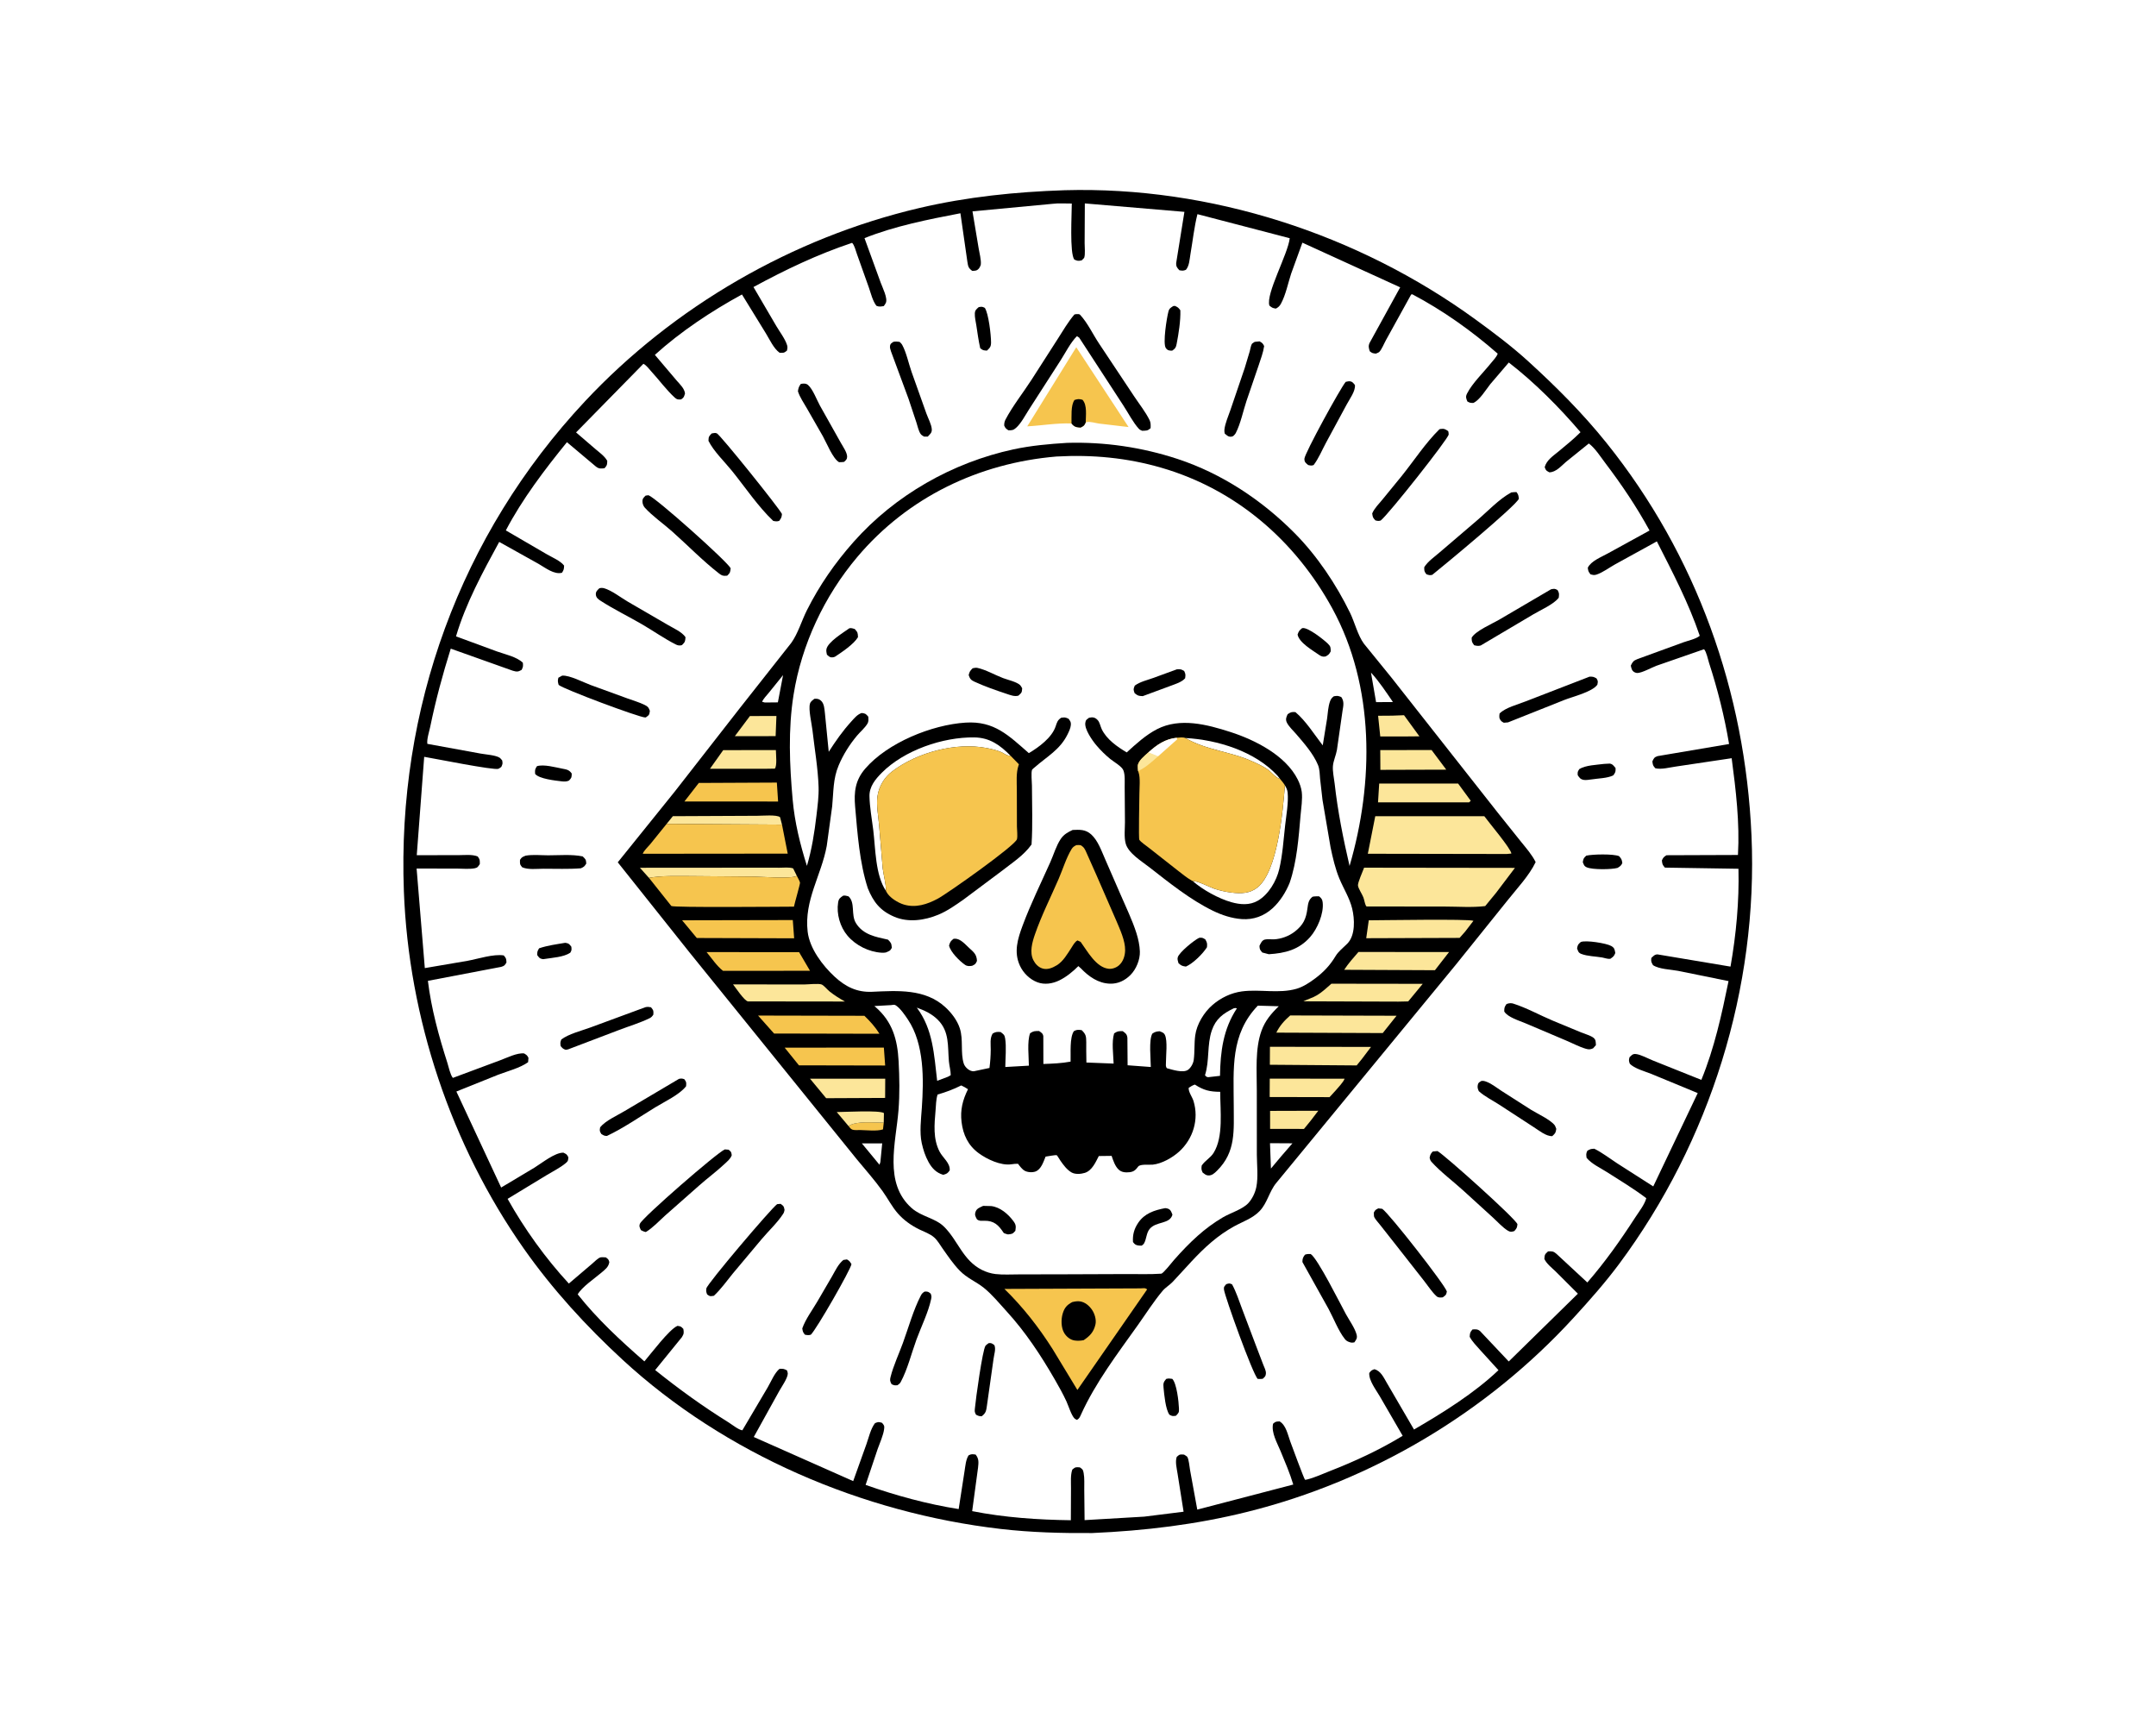 <svg version="1.1" xmlns="http://www.w3.org/2000/svg" style="display: block;" viewBox="0 0 2048 1638" width="1280" height="1024">
<path transform="translate(0,0)" fill="rgb(255,255,255)" d="M -0 -0 L 2048 0 L 2048 1638 L -0 1638 L -0 -0 z"/>
<path transform="translate(0,0)" fill="rgb(0,0,0)" d="M 1011.45 180.467 C 1149.71 176.605 1290.04 222.1 1401.59 303.24 C 1418.95 315.866 1436.06 328.732 1451.94 343.202 C 1478.44 367.349 1503.46 392.39 1525.95 420.393 C 1611.75 527.235 1657.74 656.991 1663.75 793.241 C 1670.15 938.079 1624.44 1084.02 1538.01 1200.31 C 1524.81 1218.06 1509.89 1234.91 1494.95 1251.22 C 1412.46 1341.36 1303.35 1406.27 1184.8 1435.76 C 1136.12 1447.87 1087.48 1453.7 1037.46 1455.88 C 1008.37 1456.1 979.296 1455.33 950.375 1451.97 C 819.403 1436.73 688.883 1381.06 591.589 1291.47 C 556.942 1259.56 524.72 1224.35 497.604 1185.77 C 428.349 1087.23 388.172 966.62 383.641 846.293 C 377.127 673.341 437.092 507.756 555.592 381.063 C 639.928 290.896 752.941 225.586 873.205 197.393 C 918.735 186.719 964.794 182.018 1011.45 180.467 z"/>
<path transform="translate(0,0)" fill="rgb(255,255,255)" d="M 999.515 193.414 C 1005.47 192.647 1012.08 193.167 1018.11 193.125 C 1018.13 202.677 1015.89 240.133 1020.5 246.352 C 1023.72 247.708 1024.09 247.806 1027.5 247.085 C 1028 246.549 1029.73 245.081 1029.92 244.5 C 1031.03 241.265 1030.28 234.244 1030.3 230.686 L 1030.49 193.003 L 1125.08 201.024 L 1117.28 249.5 C 1117.05 252.906 1118.16 254.195 1120.32 256.5 C 1123.1 256.925 1123.79 257.143 1126.5 256.083 C 1129.8 252.282 1129.96 246.077 1130.8 241.257 C 1133 228.562 1134.32 215.718 1137.45 203.204 L 1225.12 226.062 C 1223.58 240.874 1202.16 278.991 1205.82 290.056 C 1208.31 292.097 1208.83 292.419 1212 292.903 C 1214.32 291.627 1215.52 290.556 1216.8 288.215 C 1221.31 279.961 1223.51 268.742 1226.47 259.717 L 1237.15 230.285 L 1330.04 272.709 L 1300.99 325.5 C 1299.63 328.392 1300.17 330.603 1301.2 333.5 C 1303.6 335.366 1304.1 335.352 1307 335.661 C 1307.79 335.269 1309.56 334.675 1310.14 334.106 C 1312.47 331.816 1314.82 325.864 1316.57 322.775 L 1340.45 279.545 L 1341.55 279.303 C 1370.33 294.452 1398.25 314.247 1422.68 335.713 C 1421.6 338.904 1418.47 341.963 1416.36 344.6 C 1409.35 353.374 1398.61 363.658 1393.61 373.5 C 1391.97 376.741 1392.66 378.029 1393.86 381.105 C 1396.22 382.462 1396.76 382.503 1399.5 382.523 C 1405.53 379.903 1411.43 369.981 1415.6 364.711 L 1433.22 344.106 C 1457.69 363.029 1481.28 386.745 1501.34 410.301 C 1494.87 416.827 1487.75 422.526 1480.7 428.403 C 1475.34 432.867 1469.18 436.669 1467.31 443.5 C 1468.51 446.873 1468.76 446.722 1471.7 448.418 C 1478.07 448.317 1482.93 442.469 1487.53 438.528 L 1509.23 421.018 C 1515.18 425.403 1520.35 433.598 1524.81 439.496 C 1540.54 460.275 1554.41 480.796 1566.92 503.679 L 1527.32 525.427 C 1521.04 528.934 1511.5 532.526 1508.25 539 C 1508.62 542.209 1508.84 542.738 1510.82 545.294 C 1513.13 545.881 1514.2 546.318 1516.63 545.515 C 1522.34 543.63 1528.65 538.93 1533.97 535.951 L 1573.86 513.994 C 1588.81 543.442 1603.96 572.248 1614.61 603.663 C 1611.31 606.624 1603.31 608.341 1599 609.903 L 1555.28 625.862 C 1551.6 627.235 1550.68 628.669 1549.12 632 C 1549.66 634.503 1550 636.8 1552.5 638.219 C 1552.96 638.481 1554.36 639.01 1555 639.021 C 1559.6 639.102 1568.9 633.802 1573.61 632.085 L 1618.7 616.42 C 1621.04 619.027 1622.33 625.991 1623.45 629.443 C 1631.62 654.607 1638.09 680.361 1642.46 706.457 L 1574.5 717.97 C 1571.37 718.961 1570.82 720.284 1569.6 723 C 1570.07 726.47 1570.09 726.938 1572.42 729.5 C 1578.4 730.86 1585.75 728.702 1591.85 727.871 L 1644.92 719.948 C 1648.93 750.075 1652.66 781.45 1650.9 811.852 L 1583 812.099 C 1580.35 813.81 1579.99 814.153 1578.65 817 C 1579.03 820.656 1579.13 821.071 1581.5 823.861 L 1651.38 824.948 C 1652.14 855.88 1649.19 887.398 1643.82 917.882 L 1574.5 906.276 C 1571.75 906.278 1570.47 907.965 1568.61 909.684 C 1568.24 913.107 1568.51 913.457 1570.19 916.5 C 1576.13 920.402 1586.82 920.559 1593.85 921.887 L 1641.96 931.651 C 1635.48 963.339 1628.46 995.48 1616.12 1025.47 L 1570.16 1007.08 C 1565.58 1005.26 1558.71 1001.46 1554 1000.92 C 1550.93 1000.56 1549.83 1002.08 1547.88 1004 C 1547.15 1006.86 1547.18 1007.2 1548.11 1010 C 1552.18 1014.62 1562.78 1017.45 1568.56 1019.78 L 1612.68 1038.01 L 1570.44 1126.65 L 1536.08 1104.67 C 1529.01 1100.03 1522.06 1094.67 1514.5 1090.87 C 1511.28 1090.94 1510.59 1091.18 1507.8 1092.8 C 1506.49 1095.74 1506.71 1096.42 1507.11 1099.5 C 1511.91 1105.3 1519.85 1108.87 1526.17 1112.89 C 1538.83 1120.94 1551.85 1128.8 1563.82 1137.83 C 1562.3 1143.84 1556.67 1150.95 1553.28 1156.19 C 1539.33 1177.77 1524.68 1198.47 1507.82 1217.89 L 1478.5 1190.7 C 1475.53 1188.15 1474.22 1188.17 1470.5 1188.36 C 1467.37 1191.27 1467.36 1191.25 1466.99 1195.5 C 1469.01 1200.11 1474.41 1204.19 1477.98 1207.7 L 1498.84 1228.55 L 1433.17 1292.92 L 1405.97 1264.09 C 1403.51 1262.04 1401.67 1262.34 1398.74 1262.5 C 1396.34 1265.35 1396.35 1265.75 1396.07 1269.5 C 1398.57 1274.21 1402.6 1278.15 1406.1 1282.14 L 1423.41 1301.19 C 1400.44 1323.08 1370.55 1341.65 1343.18 1357.57 L 1317.3 1313.16 C 1314.3 1308.09 1311.66 1301.85 1305.5 1300.27 C 1302.74 1301.33 1302.43 1301.52 1300.66 1303.89 C 1300.18 1311 1307.04 1319.77 1310.58 1325.85 L 1332.42 1363.53 C 1310.72 1376.77 1286.85 1387.83 1263.18 1397.04 C 1256.3 1399.72 1248.63 1403.33 1241.49 1405.03 C 1241.28 1405.08 1239.78 1405.37 1239.66 1405.29 C 1238.76 1404.6 1226.85 1372.21 1225.66 1368.99 C 1223.25 1362.47 1221.7 1353.51 1215.5 1349.83 C 1212.23 1350.04 1211.84 1349.78 1209.29 1352.06 C 1207.45 1360.61 1213.26 1370.38 1216.5 1378.25 C 1220.8 1388.69 1225.24 1398.98 1228.49 1409.81 L 1137.3 1433.62 L 1130.44 1396.06 C 1129.88 1393.03 1129.34 1385.78 1127.76 1383.5 C 1127.31 1382.85 1125.45 1381.87 1124.73 1381.37 C 1120.78 1381.15 1120.76 1380.91 1117.82 1383.5 C 1116.12 1388.02 1117.82 1394.55 1118.54 1399.26 L 1124.3 1435.62 L 1086.9 1440.3 L 1030.26 1443.61 L 1029.95 1414.78 C 1029.87 1409.77 1030.31 1403.85 1029.38 1398.97 C 1028.72 1395.46 1028.52 1395.47 1025.75 1393.5 C 1021.73 1393.25 1021.68 1393.08 1018.58 1395.6 C 1016.75 1401.07 1017.38 1407.42 1017.34 1413.13 L 1017.2 1443.71 C 986.116 1443.31 954.019 1441.15 923.476 1435.07 L 929.06 1393.72 C 929.579 1388.74 930.001 1385.34 926.74 1381.33 C 923.671 1380.98 922.908 1380.64 920.073 1382.07 C 917.407 1386.12 917.024 1392.29 916.226 1397.09 L 910.65 1433.12 C 880.552 1428.37 850.963 1420.25 822.249 1410.15 L 833.703 1376.04 C 835.741 1370.25 839.054 1363.17 839.835 1357.14 C 840.264 1353.83 839.857 1353.74 837.886 1351.21 C 834.565 1350.21 834.399 1350.23 831.169 1351.5 C 827.012 1356.94 825.293 1365.07 823.007 1371.5 L 810.459 1406.55 L 716.008 1364.65 L 740.231 1320.95 C 742.368 1317.11 748.264 1308.72 748.306 1304.5 C 748.317 1303.44 747.83 1302.44 747.592 1301.4 C 744.612 1299.82 743.899 1299.78 740.5 1299.9 C 735.841 1303.59 732.364 1312.17 729.303 1317.42 L 705.164 1358.3 C 701.725 1357.99 695.229 1352.75 692.139 1350.83 C 667.656 1335.63 644.807 1319.08 622.351 1301.07 L 647.741 1269.83 C 649.757 1266.63 649.69 1265.51 649.123 1262 C 646.87 1259.71 646.889 1259.53 643.5 1259.11 C 635.709 1262.41 618.312 1285.62 612.111 1292.84 C 589.752 1273.36 567.18 1252.52 548.78 1229.18 C 552.776 1222.13 564.889 1214.06 571.178 1208.65 C 574.676 1205.64 578.068 1203.39 578.801 1198.5 C 578.017 1195.8 577.771 1195.77 575.5 1194.06 C 574.01 1194.05 571.919 1193.76 570.5 1194.04 C 568.225 1194.49 564.274 1198.56 562.454 1200.1 L 540.353 1218.92 C 518.282 1195.04 498.011 1166.84 482.176 1138.47 L 519 1116.1 C 524.876 1112.5 531.933 1109.06 537.222 1104.68 C 539.796 1102.54 539.547 1102.24 539.917 1099 C 538.376 1096 538.049 1096.02 535.171 1094.59 C 526.985 1094.45 514.64 1104.56 507.699 1108.81 L 476.044 1127.72 L 433.519 1036.52 L 473.217 1020.58 C 481.993 1017.24 494.099 1014.13 501.651 1008.67 L 501.987 1004.5 C 500.716 1002 500.165 1001.78 497.864 1000.34 C 491.146 999.594 481.706 1004.43 475.278 1006.79 L 430.162 1023.59 C 427.594 1020.3 426.276 1013.38 424.961 1009.28 C 416.831 983.903 409.69 957.913 406.466 931.402 L 476 918.143 C 479.024 917.252 479.503 916.724 481.09 914 C 480.883 910.306 480.898 910.038 478.5 907.25 C 468.757 905.702 453.996 910.566 444.1 912.382 L 403.535 919.294 L 395.737 824.741 L 433.818 824.781 C 439.198 824.774 445.815 825.503 450.985 824.48 C 453.901 823.903 454.191 822.73 455.773 820.5 C 455.793 816.743 455.973 816.239 453.782 813.255 C 448.402 811.08 441.012 812.038 435.154 812.025 L 395.887 812.048 L 402.944 718.627 C 411.522 720.005 469.421 731.679 473.5 729.997 C 474.506 729.582 475.311 728.791 476.216 728.188 C 477.437 725.393 477.639 725.152 477.017 722 C 476.337 721.283 475.437 720.02 474.645 719.5 C 470.798 716.973 461.317 716.429 456.5 715.538 L 405.937 706.31 C 405.281 701.944 407.772 694.478 408.685 690.037 C 413.87 664.835 420.478 640.426 428.175 615.878 L 487.014 636.826 C 491.01 637.994 492.061 637.974 495.5 636.054 C 496.943 633.129 496.966 632.554 496.672 629.289 C 491.033 623.652 479.63 621.263 472.109 618.551 L 433.173 604.216 C 442.313 573.032 458.707 542.929 474.2 514.511 L 511.668 535.413 C 518.008 539.065 526.41 545.799 533.841 543.795 C 535.615 541.02 535.7 540.316 535.85 537 C 532.332 532.39 524.368 529.146 519.327 526.186 L 480.496 503.579 C 496.016 473.909 517.465 445.714 538.544 419.795 L 565.947 442.839 C 568.896 445.204 570.81 444.946 574.273 444.5 C 576.794 441.63 576.675 441.356 576.837 437.5 C 574.322 433.041 569.793 429.881 565.929 426.594 L 547.211 410.52 L 611.171 345.337 C 613.999 346.65 616.734 350.494 618.886 352.838 C 626.119 360.719 633.149 370.362 641.02 377.5 C 643.139 379.422 644.239 379.335 647 379.164 C 649.845 377.214 649.694 376.666 650.702 373.5 C 650.11 368.684 645.895 364.842 642.837 361.322 L 622.071 336.853 C 646.445 314.771 675.968 295.181 704.796 279.497 L 727.509 316.418 C 731.157 322.348 734.835 330.697 740.5 334.82 C 744.168 334.893 744.541 335.286 747.5 332.863 C 747.937 331.032 748.255 329.585 747.694 327.742 C 745.875 321.768 740.709 315.029 737.506 309.615 L 715.736 272.425 C 746.161 255.92 776.536 241.416 809.404 230.448 C 811.621 232.522 812.92 238.113 813.982 241 L 825.325 272.867 C 827.299 278.491 828.888 285.511 832.5 290.241 C 835.03 291.354 836.882 290.927 839.5 290.521 C 840.248 289.523 840.92 288.629 841.452 287.5 C 843.496 283.16 838.216 272.79 836.603 268.319 L 821.197 225.981 C 849.822 214.507 882.067 208.164 912.309 202.354 L 918.894 248.232 C 919.612 252.775 919.81 254.361 923.5 257.06 C 926.421 256.996 928.115 257.06 930.118 254.5 C 930.65 253.82 931.597 251.878 931.682 251 C 932.119 246.521 930.355 240.146 929.63 235.656 L 923.77 200.547 L 999.515 193.414 z"/>
<path transform="translate(0,0)" fill="rgb(0,0,0)" d="M 536.712 895.308 L 537.053 895.29 C 540.375 895.761 540.771 896.46 542.731 899 C 542.96 901.788 543.197 902.203 541.703 904.695 C 535.513 908.873 524.553 909.481 517.135 910.647 C 516.539 910.752 516.043 910.878 515.415 910.767 C 512.419 910.24 511.97 909.131 510.302 906.93 C 510.289 903.747 510.452 903.228 512.1 900.5 C 520.038 897.792 528.465 896.704 536.712 895.308 z"/>
<path transform="translate(0,0)" fill="rgb(0,0,0)" d="M 1107.77 1309.5 C 1109.96 1308.87 1111.36 1309.12 1113.56 1309.44 C 1117.79 1313.74 1119.67 1331.12 1119.91 1337.6 C 1120.05 1341.54 1119.65 1341.71 1117.01 1344.5 C 1113.97 1344.87 1113.67 1345.02 1110.84 1343.5 C 1107.16 1338.37 1105.91 1324.53 1105.27 1318 C 1104.86 1313.76 1105.14 1312.6 1107.77 1309.5 z"/>
<path transform="translate(0,0)" fill="rgb(0,0,0)" d="M 510.077 727.5 C 516.707 725.52 527.503 728.62 534.382 729.908 C 538.375 730.656 540.746 731.061 543.093 734.5 C 542.98 738.302 543.067 738.4 540.5 741.176 C 538.435 742.261 535.769 742.177 533.5 741.91 C 527.323 741.184 512.163 739.569 508.314 734.86 C 508.142 731.081 508.03 730.631 510.077 727.5 z"/>
<path transform="translate(0,0)" fill="rgb(0,0,0)" d="M 1523.7 725.352 L 1529 725.064 C 1531.82 725.34 1532.98 727.331 1534.64 729.297 C 1534.74 732.95 1534.6 733.208 1532.5 736.218 C 1526.88 739.07 1517.92 739.078 1511.58 740.115 C 1509.48 740.348 1506.57 740.919 1504.5 740.552 C 1501.23 739.972 1500.34 738.563 1498.68 736.029 C 1498.5 732.963 1498.56 732.825 1500.23 730.238 C 1506.41 726.529 1516.54 726.304 1523.7 725.352 z"/>
<path transform="translate(0,0)" fill="rgb(0,0,0)" d="M 1501.61 894.5 C 1506.46 892.584 1525.87 895.657 1530.5 898.277 C 1533.7 900.087 1533.8 901.724 1534.37 905 C 1533.06 908.195 1532.47 908.503 1529.6 910.5 C 1527.17 910.801 1524.44 909.669 1522 909.238 C 1515.74 908.131 1507.87 908.101 1502 905.795 C 1499.24 904.711 1498.96 903.01 1498.08 900.5 C 1498.78 897.032 1498.95 896.853 1501.61 894.5 z"/>
<path transform="translate(0,0)" fill="rgb(0,0,0)" d="M 1506.81 812.5 C 1512.77 811.117 1532.51 810.68 1538 812.973 C 1540.27 815.6 1540.53 816.079 1541.06 819.5 C 1540.02 822.044 1538.73 822.771 1536.5 824.135 C 1530.79 825.737 1512.54 825.968 1507.24 823.56 C 1504.65 822.387 1504.5 821.055 1503.5 818.68 C 1504.13 815.194 1504.24 814.93 1506.81 812.5 z"/>
<path transform="translate(0,0)" fill="rgb(0,0,0)" d="M 929.71 291.5 C 932.536 291.048 932.808 290.876 935.5 292.211 C 939.083 297.647 941.403 317.94 941.404 325 C 941.404 329.123 940.3 330.177 937.5 332.812 C 934.204 332.554 933.762 332.709 931.112 330.5 C 929.518 323.422 928.536 316.174 927.451 309.002 C 926.903 305.386 925.821 301.13 925.996 297.5 C 926.148 294.344 927.559 293.43 929.71 291.5 z"/>
<path transform="translate(0,0)" fill="rgb(0,0,0)" d="M 1114.47 290.5 L 1116.05 290.328 C 1118.89 291.602 1119.39 291.99 1121.22 294.5 C 1121.56 304.402 1119.6 316.665 1117.69 326.5 C 1117.03 329.928 1116.36 330.891 1113.5 332.839 L 1112 332.82 C 1109.82 332.667 1108.66 332.172 1107.4 330.331 C 1104.41 325.986 1108.3 301.536 1109.96 295.5 C 1110.72 292.697 1112.22 291.984 1114.47 290.5 z"/>
<path transform="translate(0,0)" fill="rgb(0,0,0)" d="M 939.131 1275.5 C 941.953 1275.24 942.212 1275.8 944.5 1277.32 C 946.279 1280.87 944.26 1286.53 943.777 1290.43 L 937.554 1334.42 C 936.812 1339.53 936.701 1341.84 932.5 1344.97 C 930.18 1345 929.144 1344.51 927.134 1343.5 C 925.756 1340.92 925.789 1340.52 926.046 1337.62 C 926.859 1328.48 933.332 1281.77 936.145 1278 C 936.782 1277.15 938.278 1276.21 939.131 1275.5 z"/>
<path transform="translate(0,0)" fill="rgb(0,0,0)" d="M 499.363 812.5 C 505.982 811.313 513.998 812.169 520.755 812.174 C 531.298 812.182 543.165 811.073 553.5 813.21 C 556.365 816.038 556.617 816.028 556.907 820 C 555.131 822.82 554.803 823.118 551.773 824.5 C 540.122 825.437 527.879 824.873 516.165 824.923 C 510.041 824.948 501.541 826.039 495.968 823.5 C 493.556 820.556 493.926 820.154 493.953 816.5 C 495.738 813.713 496.401 813.716 499.363 812.5 z"/>
<path transform="translate(0,0)" fill="rgb(0,0,0)" d="M 801.146 1196.5 L 804.5 1196 C 807.019 1197.37 807.339 1198.13 808.819 1200.5 C 807.835 1206.11 775.88 1261.86 770.231 1267.5 C 768.043 1268.16 766.8 1267.9 764.613 1267.5 C 762.615 1265.07 762.57 1264.48 762.094 1261.5 C 765.211 1252.68 771.64 1244.14 776.373 1236.05 L 790.518 1211.79 C 793.588 1206.45 796.275 1200.42 801.146 1196.5 z"/>
<path transform="translate(0,0)" fill="rgb(0,0,0)" d="M 760.616 364.5 L 761.565 364.291 C 763.825 363.995 765.801 363.935 767.594 365.494 C 772.103 369.415 775.82 379.504 778.855 385.033 L 798.698 420.363 C 800.58 423.759 804.768 429.659 804.692 433.594 C 804.64 436.261 803.524 436.798 801.799 438.5 C 800.251 438.811 798.579 438.729 797 438.773 C 791.02 435.266 785.353 420.754 781.691 414.214 L 766.444 387.6 C 763.441 382.414 759.839 377.202 757.966 371.5 C 758.281 368.561 758.917 366.917 760.616 364.5 z"/>
<path transform="translate(0,0)" fill="rgb(0,0,0)" d="M 1164.82 1219.5 C 1167.53 1218.74 1167.65 1218.44 1170.35 1219.67 C 1174.33 1226.99 1176.92 1235.12 1179.85 1242.92 L 1193.23 1278.33 L 1199.99 1296.01 C 1200.96 1298.55 1202.65 1301.55 1202.5 1304.28 C 1202.35 1307.08 1201.42 1307.54 1199.5 1309.34 C 1197.96 1309.63 1196.29 1309.49 1194.72 1309.5 C 1190.07 1305.2 1163.47 1231.4 1162.65 1224.56 C 1162.33 1221.85 1163.18 1221.55 1164.82 1219.5 z"/>
<path transform="translate(0,0)" fill="rgb(0,0,0)" d="M 878.371 1226.5 C 881.644 1226.49 881.667 1226.62 884.095 1228.5 C 884.927 1230.92 884.974 1231.41 884.446 1233.87 C 881.763 1246.4 875.023 1259.93 870.568 1272.08 C 865.823 1285.03 862.118 1300.32 855.636 1312.37 C 854.835 1313.86 853.839 1314.59 852.466 1315.5 C 849.802 1315.7 849.334 1315.65 846.929 1314.5 C 845.384 1311.63 845.17 1310.68 845.98 1307.5 C 848.688 1296.87 853.827 1285.89 857.623 1275.51 C 862.99 1260.83 867.599 1243.96 874.775 1230.19 C 875.752 1228.32 876.606 1227.59 878.371 1226.5 z"/>
<path transform="translate(0,0)" fill="rgb(0,0,0)" d="M 1278.29 362.5 C 1279.45 362.244 1280.82 361.866 1282 361.945 C 1284.62 362.12 1285.59 363.672 1287.06 365.5 C 1287.64 371.334 1282.11 378.606 1279.38 383.716 L 1259.56 420.36 C 1255.71 427.42 1252.71 435.083 1247.82 441.5 C 1245.84 442.309 1244.68 441.915 1242.66 441.5 C 1240.46 439.639 1238.97 438.752 1239.07 435.5 C 1239.22 430.539 1273.21 368.465 1278.29 362.5 z"/>
<path transform="translate(0,0)" fill="rgb(0,0,0)" d="M 1407.13 1026.5 C 1409 1026.15 1410.61 1026.71 1412.35 1027.38 C 1417.12 1029.22 1421.83 1033.05 1426.13 1035.82 L 1454.3 1053.83 C 1460.16 1057.49 1472.66 1063.18 1476.78 1068.5 C 1477.41 1069.32 1477.89 1071.01 1478.33 1072 C 1477.7 1075.95 1477.43 1076.12 1474.5 1078.89 C 1468.67 1079.18 1461.85 1073.48 1457.09 1070.47 L 1424.19 1049.05 C 1417.76 1044.88 1410.44 1041.33 1404.74 1036.2 C 1403.77 1034.05 1403.3 1032.69 1403.75 1030.31 C 1404.21 1027.91 1405.18 1027.81 1407.13 1026.5 z"/>
<path transform="translate(0,0)" fill="rgb(0,0,0)" d="M 534.017 641.5 C 541.218 641.058 553.904 647.784 560.827 650.346 L 595.752 663.074 C 601.222 665.084 607.322 666.81 612.5 669.392 C 615.676 670.976 616.142 671.887 617.325 675 C 616.709 678.951 616.737 678.809 613.5 681.173 L 612.743 681.226 C 607.24 681.186 534.967 654.295 530.655 650.294 C 529.867 647.309 529.628 646.603 530.413 643.5 L 534.017 641.5 z"/>
<path transform="translate(0,0)" fill="rgb(0,0,0)" d="M 612.878 956.5 C 614.977 955.903 616.272 956.155 618.376 956.5 C 620.856 959.549 620.812 959.565 620.62 963.5 C 619.584 965.021 618.779 966.055 617.087 966.885 C 608.052 971.318 597.706 974.389 588.284 977.989 L 539.6 996.5 L 537.444 996.897 C 534.909 996.183 534.223 995.302 532.58 993.378 C 532.16 990.528 532.101 989.952 533.172 987.132 C 540.143 981.808 552.256 978.835 560.623 975.767 L 612.878 956.5 z"/>
<path transform="translate(0,0)" fill="rgb(0,0,0)" d="M 848.566 324.5 C 850.585 323.977 852.452 324.283 854.49 324.5 C 855.582 325.502 856.35 326.184 857.071 327.5 C 860.978 334.621 863.145 345.161 865.898 353 L 880.006 392.616 C 881.61 397.073 884.863 403.001 885.119 407.606 C 885.305 410.961 883.368 412.149 881.277 414.5 L 877.815 414.5 C 876.589 413.778 875.239 413.074 874.429 411.851 C 872.522 408.973 871.56 404.335 870.481 401.007 L 862.985 378.478 L 846.326 333.452 C 845.718 331.598 845.084 329.78 845.524 327.81 C 845.931 325.982 847.148 325.566 848.566 324.5 z"/>
<path transform="translate(0,0)" fill="rgb(0,0,0)" d="M 1191.84 324.5 L 1196.5 324.033 C 1199.06 325.553 1199.44 325.699 1200.83 328.5 C 1199.93 334.725 1197.52 340.98 1195.56 346.948 L 1184.05 380.624 C 1180.87 390.166 1178.48 402.125 1173.92 411 C 1173.3 412.198 1172.46 412.995 1171.5 413.913 C 1170.93 414.177 1170.34 414.493 1169.7 414.552 C 1166.65 414.832 1165.58 413.367 1163.39 411.621 C 1163.14 410.366 1162.95 409.287 1163.07 408 C 1163.67 401.95 1166.86 394.921 1168.83 389.11 L 1182.35 349.411 L 1187.14 333.454 C 1187.7 331.532 1188.18 328.172 1189.13 326.5 C 1189.42 325.986 1191.28 324.917 1191.84 324.5 z"/>
<path transform="translate(0,0)" fill="rgb(0,0,0)" d="M 644.985 1024.5 C 647.096 1024.03 648.027 1024.11 650.065 1024.83 C 652.148 1027.7 651.973 1027.92 651.719 1031.5 C 645.472 1039.57 631.21 1046.16 622.39 1051.57 C 607.53 1060.67 592.237 1071.28 576.5 1078.73 C 573.905 1078.68 573.33 1078.15 571.168 1076.83 C 569.492 1073.92 569.52 1073.82 570.089 1070.5 C 575.228 1064.13 586.129 1059.42 593.131 1055.18 L 644.985 1024.5 z"/>
<path transform="translate(0,0)" fill="rgb(0,0,0)" d="M 1239.61 1191.5 C 1241.5 1190.76 1243 1190.84 1245 1190.84 C 1251.59 1194.9 1273.23 1238.4 1278.52 1248.03 C 1281.56 1253.56 1287.05 1261.3 1288.62 1267.29 C 1289.54 1270.81 1288.36 1272.04 1286.5 1274.8 C 1284.91 1275.06 1283.94 1275.21 1282.37 1274.7 C 1280.14 1273.97 1278.91 1273.42 1277.41 1271.52 C 1271.31 1263.78 1266.77 1251.81 1262 1243 L 1237.18 1198.5 C 1237.16 1195.36 1237.68 1193.97 1239.61 1191.5 z"/>
<path transform="translate(0,0)" fill="rgb(0,0,0)" d="M 1473.35 559.5 C 1476.39 558.961 1476.65 558.666 1479.5 560.201 C 1481.33 563.397 1481.01 563.963 1480.66 567.5 C 1476.13 573.652 1463.35 579.22 1456.68 583.206 L 1406.5 612.911 C 1404.12 613.55 1402.64 613.209 1400.32 612.647 C 1398.1 609.618 1398.01 609.266 1397.94 605.5 C 1401.54 599.084 1417.49 592.221 1424.05 588.396 L 1473.35 559.5 z"/>
<path transform="translate(0,0)" fill="rgb(0,0,0)" d="M 569.378 558.5 C 570.762 558.13 572.327 558.106 573.718 558.483 C 580.839 560.41 589.891 567.484 596.387 571.273 L 634.381 593.337 C 639.617 596.435 647.827 599.972 651.174 605 C 650.799 609.281 650.827 609.451 647.826 612.5 L 646.858 612.76 C 645.113 613.055 643.56 612.725 642 611.939 C 631.026 606.415 620.648 599.027 609.996 592.842 C 597.032 585.315 583.213 578.591 570.636 570.5 C 568.298 568.996 566.211 567.467 565.997 564.5 C 565.79 561.638 567.548 560.252 569.378 558.5 z"/>
<path transform="translate(0,0)" fill="rgb(0,0,0)" d="M 1431 953.5 L 1432.02 953.107 C 1433.87 952.559 1435.64 952.443 1437.5 953.033 C 1450.05 957.013 1462.91 964.15 1475.14 969.278 L 1501.97 980.403 C 1505.33 981.798 1510.67 983.244 1513.5 985.349 C 1516.11 987.287 1515.78 989.614 1515.96 992.5 L 1513.29 995.5 C 1510.62 996.599 1509.33 996.752 1506.5 995.941 C 1500.07 994.099 1493.37 990.455 1487.13 987.863 L 1449.01 971.705 C 1443.3 969.265 1432.05 965.948 1428.9 960.5 C 1428.95 956.92 1428.99 956.44 1431 953.5 z"/>
<path transform="translate(0,0)" fill="rgb(0,0,0)" d="M 1509.89 642.5 C 1513.1 642.435 1513.7 642.543 1516.5 644.114 C 1518.22 646.911 1517.87 647.063 1517.33 650.151 C 1512.41 657.062 1493.91 661.472 1485.89 664.647 L 1432.5 685.912 L 1428.5 686.257 C 1427.66 685.781 1426.57 685.261 1425.92 684.5 C 1423.81 682.026 1424.08 680.444 1424.45 677.5 C 1430 671.846 1441.7 668.971 1449.12 666.001 L 1509.89 642.5 z"/>
<path transform="translate(0,0)" fill="rgb(0,0,0)" d="M 738.209 1143.5 L 741.5 1143.2 C 744.517 1145.41 744.541 1145.34 745.239 1149 C 744.965 1150.32 744.796 1151.34 744.057 1152.5 C 738.662 1160.96 729.895 1169.09 723.33 1176.92 L 696.158 1209.33 C 690.343 1216.43 684.886 1224.24 678.162 1230.5 L 677.72 1230.59 C 674.577 1231.05 674.296 1231.22 671.713 1229.22 C 670.831 1227.02 670.601 1225.93 670.975 1223.55 C 671.648 1219.27 732.242 1147.84 738.209 1143.5 z"/>
<path transform="translate(0,0)" fill="rgb(0,0,0)" d="M 676.024 411.5 C 677.837 411.198 679.093 410.706 680.877 411.353 C 683.948 412.467 739.727 481.861 742.788 488 C 742.502 491.241 742.105 491.823 740.199 494.5 C 737.984 495.267 736.739 494.966 734.5 494.565 C 720.083 480.904 707.829 462.539 695.263 446.985 C 688.247 438.299 677.906 428.443 672.986 418.5 C 673.163 414.455 673.222 414.436 676.024 411.5 z"/>
<path transform="translate(0,0)" fill="rgb(0,0,0)" d="M 1309.28 1147.5 L 1313 1147.93 C 1319.65 1152.42 1372.79 1220.36 1374.39 1226.5 C 1373.68 1230.03 1373.24 1229.92 1370.5 1232.01 C 1368.26 1232.2 1366.32 1232.55 1364.5 1230.88 C 1360.24 1226.99 1356.47 1221.05 1352.85 1216.5 L 1323.97 1179.69 L 1310.74 1162.92 C 1309.19 1160.9 1306.38 1157.98 1305.36 1155.7 C 1304.98 1154.85 1305.1 1152.52 1305.01 1151.5 C 1306.33 1148.85 1306.77 1148.83 1309.28 1147.5 z"/>
<path transform="translate(0,0)" fill="rgb(0,0,0)" d="M 688.525 1091.5 L 692 1091.77 C 694.742 1093.85 694.53 1093.83 695.101 1097 C 693.889 1100.5 690.956 1102.8 688.318 1105.28 C 680.633 1112.5 672.057 1118.78 664.158 1125.78 L 631.957 1154.2 C 626.117 1159.43 620.221 1165.92 613.5 1169.97 C 611.716 1169.71 610.42 1168.96 608.819 1168.18 C 607.821 1165.94 606.806 1164.49 607.908 1162 C 610.602 1155.9 681.268 1094.46 688.525 1091.5 z"/>
<path transform="translate(0,0)" fill="rgb(0,0,0)" d="M 1367.35 407.5 L 1368.33 407.247 C 1371.82 406.731 1372.92 407.451 1375.68 409.3 C 1375.93 410.391 1376.16 411.375 1376.1 412.5 C 1375.87 416.366 1319.08 488.335 1311.5 494.206 C 1309.32 494.8 1308.73 494.6 1306.5 494.069 C 1304.02 491.455 1303.99 491.037 1303.47 487.439 C 1305.5 482.61 1309.75 478.43 1313.08 474.408 L 1331.33 452.081 C 1343.03 437.548 1354.08 420.509 1367.35 407.5 z"/>
<path transform="translate(0,0)" fill="rgb(0,0,0)" d="M 1360.99 1093.5 L 1365.5 1093.07 C 1372.94 1097.43 1439.15 1156.78 1441.42 1162.5 C 1441.07 1166 1440.79 1166.33 1438.5 1169.04 C 1436.01 1169.87 1434.65 1170.12 1432.28 1168.67 C 1427.36 1165.67 1422.63 1160.31 1418.32 1156.4 L 1389.93 1130.53 C 1380.18 1121.65 1368.59 1113.07 1359.79 1103.33 C 1358.7 1102.13 1358.39 1101.04 1358.01 1099.5 C 1358.56 1096.6 1358.94 1095.62 1360.99 1093.5 z"/>
<path transform="translate(0,0)" fill="rgb(0,0,0)" d="M 613.319 470.5 L 616.013 470.17 C 623.408 472.857 690.502 532.78 694.051 539.5 C 693.563 543.44 693.683 543.769 690.866 546.5 L 690.143 546.633 C 686.803 546.935 685.627 546.506 682.995 544.462 C 667.53 532.451 653.05 517.536 638.346 504.463 C 630.149 497.175 619.779 490.016 612.502 481.958 C 611.217 480.535 610.392 478.415 610.291 476.5 C 610.127 473.37 611.312 472.497 613.319 470.5 z"/>
<path transform="translate(0,0)" fill="rgb(0,0,0)" d="M 1435.6 467.5 C 1437.19 467.223 1438.89 467.241 1440.5 467.146 C 1442.39 469.671 1442.39 470.465 1442.78 473.5 C 1440.24 480.067 1371.44 537.07 1360.5 545.789 C 1358.08 546.358 1357.14 546.01 1354.9 545.19 C 1352.83 542.391 1352.91 542.013 1352.91 538.5 C 1356.22 533.046 1363.12 528.305 1367.96 524.083 L 1402.66 494.404 C 1412.89 485.745 1423.88 473.811 1435.6 467.5 z"/>
<path transform="translate(0,0)" fill="rgb(0,0,0)" d="M 1020.59 298.5 C 1022.07 298.162 1021.7 298.14 1022.93 298.159 C 1024.09 298.177 1025.22 297.941 1026.02 298.81 C 1033.06 306.376 1038.25 317.479 1044.05 326.187 L 1077.2 376.035 C 1082.03 383.331 1088.14 391.008 1092 398.832 C 1093.19 401.262 1093.07 403.859 1092.96 406.5 C 1089.91 409.168 1088.94 408.738 1085 408.959 C 1083.82 408.478 1082.74 408.076 1081.85 407.113 C 1076.39 401.204 1071.6 391.792 1067.06 384.9 L 1025.13 320.5 L 1022.98 319.076 C 1016.93 325.096 1012.19 334.668 1007.58 341.875 L 977.514 388.617 C 973.97 394.072 970.032 401.84 965.16 406.176 C 962.541 408.508 961.173 408.493 957.897 408.5 C 955.577 406.901 955.074 406.681 953.9 404 C 953.873 401.908 954.151 400.193 955.134 398.316 C 961.89 385.418 971.881 372.858 979.834 360.535 L 1004.78 321.642 C 1009.75 313.894 1014.59 305.5 1020.59 298.5 z"/>
<path transform="translate(0,0)" fill="rgb(246,197,78)" d="M 1017.83 402.016 C 1004.09 401.44 989.619 403.998 975.799 404.741 L 1022.35 329.611 L 1072.05 405.413 L 1043.85 402.098 C 1040.51 401.647 1035.48 399.962 1032.21 400.737 L 1031.32 401.071 C 1029.87 404.342 1029.5 404.288 1026.5 405.915 C 1023.21 405.685 1021.31 405.65 1018.81 403.178 L 1017.83 402.016 z"/>
<path transform="translate(0,0)" fill="rgb(0,0,0)" d="M 1017.83 402.016 C 1017.98 395.61 1016.99 384.706 1020.71 379.677 C 1024.13 378.665 1024.81 378.633 1028.26 379.5 C 1032.88 384.522 1031.38 394.511 1031.32 401.071 C 1029.87 404.342 1029.5 404.288 1026.5 405.915 C 1023.21 405.685 1021.31 405.65 1018.81 403.178 L 1017.83 402.016 z"/>
<path transform="translate(0,0)" fill="rgb(0,0,0)" d="M 1013.54 420.438 C 1049.11 419.374 1084.83 424.595 1118.61 435.729 C 1160.8 449.634 1198.87 474.933 1230.02 506.415 C 1251.21 527.832 1269.26 554.856 1282.45 581.894 C 1286.83 590.893 1289.79 603.367 1295.67 611.276 L 1321.65 643.259 L 1423.15 772.188 L 1444.95 799.427 C 1449.93 805.587 1455.15 811.494 1458.73 818.609 C 1452.6 831.472 1440.86 843.841 1432.01 854.998 L 1382.92 916.052 L 1212.36 1123.33 C 1205.64 1131.44 1203.85 1142.49 1196.49 1150.11 C 1189.72 1157.13 1180.52 1160.03 1172.15 1164.66 C 1164.55 1168.87 1157.57 1173.79 1150.93 1179.4 C 1137.25 1190.94 1126.19 1204.37 1113.97 1217.28 C 1110.99 1220.42 1107.07 1222.64 1104.35 1225.87 C 1095.88 1235.92 1088.48 1247.67 1080.84 1258.4 C 1061.67 1285.33 1040.58 1313.05 1026.93 1343.19 C 1025.89 1345.47 1025.32 1347.16 1023 1348.41 C 1022.27 1347.99 1021.44 1347.72 1020.81 1347.16 C 1017.83 1344.46 1014.85 1334.78 1012.96 1330.7 C 1009.69 1323.65 1005.87 1316.82 1001.99 1310.09 C 988.778 1287.15 974.021 1264.79 956.115 1245.23 C 949.396 1237.88 942.257 1229.13 934.5 1222.93 C 926.838 1216.81 918.67 1213.93 911.5 1206.51 C 905.389 1200.19 900.375 1192.71 895.309 1185.54 C 892.838 1182.05 890.561 1177.89 887.314 1175.06 C 883.264 1171.52 878.027 1169.85 873.27 1167.52 C 865.691 1163.8 858.646 1158.84 853.031 1152.5 C 847.206 1145.92 843.413 1138.19 838.334 1131.12 C 830.803 1120.63 822.093 1110.82 813.863 1100.87 L 655.074 904.544 L 586.819 818.826 L 640.994 751.574 L 702.56 672.645 L 751.596 610.454 C 757.965 601.671 761.518 589.287 766.473 579.426 C 778.423 555.649 793.201 534.4 810.849 514.486 C 850.236 470.042 904.773 439.099 962.696 426.601 C 979.315 423.016 996.602 421.473 1013.54 420.438 z"/>
<path transform="translate(0,0)" fill="rgb(255,255,255)" d="M 818.666 1085.77 L 838.008 1085.76 L 836.274 1103.5 L 835.425 1106.07 L 818.666 1085.77 z"/>
<path transform="translate(0,0)" fill="rgb(246,197,78)" d="M 806.028 1069.34 C 813.334 1064.12 830.641 1066.17 839.479 1066.11 L 838.764 1072.5 C 832.962 1074.41 823.3 1073.22 817.014 1073.11 C 814.795 1073.08 811.6 1073.46 809.582 1072.69 C 808.136 1072.15 806.946 1070.51 806.028 1069.34 z"/>
<path transform="translate(0,0)" fill="rgb(255,255,255)" d="M 743.847 641.02 L 738.909 666.914 L 726.5 667.04 L 723.937 666.346 C 725.161 663.375 728.227 660.371 730.259 657.847 L 743.847 641.02 z"/>
<path transform="translate(0,0)" fill="rgb(255,255,255)" d="M 1302.31 638.63 C 1310.08 647.029 1316.67 657.187 1323.17 666.595 L 1307.15 666.693 L 1302.31 638.63 z"/>
<path transform="translate(0,0)" fill="rgb(255,255,255)" d="M 1206.38 1085.6 L 1227.71 1085.72 L 1217.2 1097.82 L 1207.27 1109.68 L 1206.38 1085.6 z"/>
<path transform="translate(0,0)" fill="rgb(252,230,154)" d="M 806.028 1069.34 L 794.822 1056.03 C 802.388 1056 835.366 1054.1 839.662 1057 L 839.479 1066.11 C 830.641 1066.17 813.334 1064.12 806.028 1069.34 z"/>
<path transform="translate(0,0)" fill="rgb(252,230,154)" d="M 712.354 679.887 L 737.528 679.847 L 736.777 698.934 L 726.25 699.019 L 698.051 698.998 L 712.354 679.887 z"/>
<path transform="translate(0,0)" fill="rgb(252,230,154)" d="M 1322.54 679.527 L 1333.69 679.1 L 1348.3 699.167 L 1336.25 699.271 L 1311.12 699.284 L 1309.07 679.626 L 1322.54 679.527 z"/>
<path transform="translate(0,0)" fill="rgb(252,230,154)" d="M 1206.46 1054.92 L 1252.24 1054.79 L 1245.25 1063.95 L 1238.66 1072.06 L 1206.48 1072 L 1206.46 1054.92 z"/>
<path transform="translate(0,0)" fill="rgb(255,255,255)" d="M 1171.95 957.5 C 1173.97 957.129 1172.97 957.124 1174.96 957.5 C 1161.94 977.145 1159.24 998.647 1158.89 1021.63 L 1147.5 1022.93 C 1145.77 1022.44 1145.73 1022.41 1144.64 1020.98 C 1149.07 1007.21 1146.39 992.33 1151.11 978.5 C 1154.89 967.463 1161.82 962.385 1171.95 957.5 z"/>
<path transform="translate(0,0)" fill="rgb(252,230,154)" d="M 633.241 782.323 L 639.156 775.011 L 719.299 774.638 C 724.138 774.641 737.926 773.363 740.997 776 L 742.827 783.016 L 633.241 782.323 z"/>
<path transform="translate(0,0)" fill="rgb(255,255,255)" d="M 870.864 956.819 C 878.482 959.677 885.128 962.664 890.968 968.529 C 902.044 979.652 900.12 993.54 901.369 1007.84 C 901.754 1012.25 903.108 1016.61 903.107 1021 L 900.445 1022.5 L 890.216 1026.37 C 887.269 1001.76 886.367 977.427 870.864 956.819 z"/>
<path transform="translate(0,0)" fill="rgb(252,230,154)" d="M 686.979 712.277 L 737.022 712.222 C 737.06 716.21 738.323 727.201 736 729.834 L 726.5 729.993 L 674.404 729.98 L 686.979 712.277 z"/>
<path transform="translate(0,0)" fill="rgb(252,230,154)" d="M 1311.12 712.237 L 1359.87 712.172 L 1373.82 730.822 L 1311.23 731.005 L 1311.12 712.237 z"/>
<path transform="translate(0,0)" fill="rgb(252,230,154)" d="M 1206.15 1024.27 L 1277.25 1024.36 C 1275.96 1027.89 1271.23 1032.49 1268.76 1035.53 L 1262.96 1041.86 L 1206.06 1041.74 L 1206.15 1024.27 z"/>
<path transform="translate(0,0)" fill="rgb(252,230,154)" d="M 769.431 1024.34 L 840.89 1024.36 L 840.786 1042.61 L 784.771 1042.87 L 769.431 1024.34 z"/>
<path transform="translate(0,0)" fill="rgb(252,230,154)" d="M 616.462 833.595 L 607.846 824.003 L 713.218 823.921 L 740.654 823.943 C 744.685 823.943 749.597 823.313 753.403 824.588 L 756.959 831.759 C 751.586 834.74 724.121 832.55 716.452 832.425 L 656.063 831.926 C 643.275 831.936 629.038 831.348 616.462 833.595 z"/>
<path transform="translate(0,0)" fill="rgb(252,230,154)" d="M 696.309 934.76 L 763.549 934.86 C 766.99 934.865 777.789 933.666 780.562 934.885 C 782.646 935.801 786.097 939.965 788.093 941.55 C 792.68 945.194 797.527 948.186 802.629 951.043 L 710.408 950.93 C 706.888 950.144 698.782 937.869 696.309 934.76 z"/>
<path transform="translate(0,0)" fill="rgb(246,197,78)" d="M 663.797 743.441 L 737.939 743.093 L 739.124 761.129 L 724.75 761.063 L 650.132 761.038 L 663.797 743.441 z"/>
<path transform="translate(0,0)" fill="rgb(252,230,154)" d="M 1310.11 744.035 L 1385.09 744.035 L 1397.08 760.397 L 1395.5 761.854 L 1309 761.858 L 1310.11 744.035 z"/>
<path transform="translate(0,0)" fill="rgb(252,230,154)" d="M 1290.4 903.976 L 1376.46 904.05 L 1363.06 921.311 L 1276.86 920.906 C 1280.81 914.827 1285.68 909.452 1290.4 903.976 z"/>
<path transform="translate(0,0)" fill="rgb(246,197,78)" d="M 745.349 994.847 L 839.588 994.802 L 840.822 1011.82 L 758.906 1011.65 L 745.349 994.847 z"/>
<path transform="translate(0,0)" fill="rgb(246,197,78)" d="M 671.178 904.091 L 759.069 904.16 L 769.441 921.844 L 686.806 921.908 C 680.953 917.391 675.947 909.809 671.178 904.091 z"/>
<path transform="translate(0,0)" fill="rgb(252,230,154)" d="M 1206.33 994.033 L 1302.34 994.153 L 1293.76 1005.5 L 1288.71 1011.74 L 1206.24 1011.1 L 1206.33 994.033 z"/>
<path transform="translate(0,0)" fill="rgb(252,230,154)" d="M 1264.72 934.12 L 1351.46 934.24 L 1337.68 950.942 L 1328.25 951.141 L 1238.06 950.845 C 1242.19 948.817 1246.69 947.564 1250.67 945.257 C 1255.76 942.311 1260.31 937.982 1264.72 934.12 z"/>
<path transform="translate(0,0)" fill="rgb(252,230,154)" d="M 1300.2 873.906 C 1311.27 873.897 1395.81 872.467 1399.63 874.386 L 1391.89 884.467 L 1386.47 890.613 L 1297.79 890.914 L 1300.2 873.906 z"/>
<path transform="translate(0,0)" fill="rgb(246,197,78)" d="M 647.935 873.884 L 753.081 873.666 L 754.367 891.007 L 661.893 890.711 L 647.935 873.884 z"/>
<path transform="translate(0,0)" fill="rgb(252,230,154)" d="M 1225.58 964.271 L 1326.6 964.55 L 1313.48 981.002 L 1212.39 980.597 C 1215.59 974.053 1220.13 969.002 1225.58 964.271 z"/>
<path transform="translate(0,0)" fill="rgb(246,197,78)" d="M 720.083 964.375 L 821.105 964.59 C 826.67 970.002 831.272 975.015 835.412 981.665 L 735.3 981.448 L 720.083 964.375 z"/>
<path transform="translate(0,0)" fill="rgb(246,197,78)" d="M 633.241 782.323 L 742.827 783.016 L 748.266 810.578 L 610.549 810.71 C 611.61 807.717 615.514 804.17 617.65 801.613 L 633.241 782.323 z"/>
<path transform="translate(0,0)" fill="rgb(246,197,78)" d="M 756.959 831.759 C 757.748 833.448 759.621 836.416 759.947 838.154 C 760.146 839.213 754.843 857.53 754.184 860.943 C 742.149 860.971 639.534 861.927 637.68 860.299 L 616.462 833.595 C 629.038 831.348 643.275 831.936 656.063 831.926 L 716.452 832.425 C 724.121 832.55 751.586 834.74 756.959 831.759 z"/>
<path transform="translate(0,0)" fill="rgb(252,230,154)" d="M 1306.37 775.026 L 1409.95 775.025 C 1414.1 780.791 1435.28 805.809 1435.67 810.5 L 1431.25 810.922 L 1299.31 810.695 L 1306.37 775.026 z"/>
<path transform="translate(0,0)" fill="rgb(252,230,154)" d="M 1295.76 823.917 L 1439.06 824.109 L 1421.18 847.743 L 1410.8 860.399 C 1398.48 861.913 1385.03 860.855 1372.54 860.848 L 1298.1 860.766 L 1297.44 859.949 C 1296.32 857.628 1295.99 854.479 1295.02 852 C 1293.85 849.005 1290.32 843.769 1289.94 840.938 C 1289.57 838.173 1294.63 827.216 1295.76 823.917 z"/>
<path transform="translate(0,0)" fill="rgb(246,197,78)" d="M 1083.48 1223.48 C 1085.92 1223.44 1087.83 1222.76 1089.66 1224.5 L 1023.42 1319.97 L 999.865 1281.13 C 986.765 1260.48 971.604 1241.08 954.095 1224.01 L 1083.48 1223.48 z"/>
<path transform="translate(0,0)" fill="rgb(0,0,0)" d="M 1018.58 1236.5 C 1021.07 1235.94 1023.47 1235.46 1026.03 1235.87 C 1030.65 1236.6 1034.41 1239.78 1037.08 1243.5 C 1039.79 1247.29 1041.64 1253.27 1040.55 1257.89 C 1038.86 1265.04 1035.22 1268.78 1029.37 1272.7 C 1026.54 1273.25 1023.34 1273.44 1020.5 1272.95 C 1016.44 1272.25 1012.92 1269.28 1010.86 1265.8 C 1007.85 1260.74 1007.83 1252.82 1009.48 1247.4 C 1011.17 1241.83 1013.49 1239.2 1018.58 1236.5 z"/>
<path transform="translate(0,0)" fill="rgb(255,255,255)" d="M 846.453 954.452 C 848.316 954.249 849.509 953.684 851.111 954.802 C 855.517 957.88 859.531 963.823 862.493 968.252 C 878.053 991.516 877.503 1025.14 875.65 1052.14 C 874.941 1062.47 873.314 1075.39 875.571 1085.52 C 876.983 1091.85 878.856 1097.79 882.025 1103.5 C 885.294 1109.39 889.343 1113.72 896 1115.64 C 899.557 1114.58 899.864 1114.43 902.124 1111.5 C 902.74 1104.34 895.643 1099.68 892.472 1093.54 C 886.189 1081.37 887.564 1067.61 888.696 1054.41 C 889.111 1049.57 889.105 1044.06 890.599 1039.41 C 898.589 1037.11 905.615 1034.48 913.08 1030.74 C 915.385 1031.79 917.398 1032.92 919.5 1034.34 C 914.431 1044.55 912.004 1054.05 913.395 1065.53 C 914.864 1077.65 919.684 1087.77 929.673 1095.1 C 937.514 1100.86 950.708 1107.08 960.608 1105.64 C 962.822 1105.32 964.763 1105.11 967 1105.14 C 968.762 1107.45 970.822 1110.34 973.39 1111.79 C 976.11 1113.31 980.784 1113.59 983.668 1112.48 C 989.048 1110.41 991.199 1103.21 993.209 1098.35 C 994.993 1098.16 1002.7 1096.57 1003.88 1097.05 C 1004.2 1097.18 1006.83 1101.54 1007.24 1102.12 C 1010.1 1106.23 1013.39 1110.75 1017.76 1113.32 C 1021.29 1115.38 1026.68 1114.98 1030.5 1113.78 C 1037.34 1111.63 1040.74 1103.66 1043.77 1097.8 L 1055.93 1097.65 C 1057.43 1102.04 1059.24 1107.63 1062.76 1110.8 C 1065.62 1113.38 1069.38 1113.55 1073.05 1113.15 C 1077 1112.71 1078.88 1110.9 1081.16 1107.8 C 1083.04 1105.24 1091.81 1106.3 1095 1105.98 C 1103.63 1105.1 1113.72 1099.34 1120.03 1093.63 C 1133.32 1081.61 1139.08 1063.01 1133.73 1045.57 C 1132.52 1041.61 1128.9 1037.11 1129.12 1033.06 C 1131.07 1031.74 1132.74 1030.68 1135 1029.92 C 1143.42 1035.37 1149.12 1036.74 1159.1 1036.8 C 1159.01 1054.25 1162.44 1079.44 1152.79 1094.83 C 1149.8 1099.61 1144.64 1102.11 1141.5 1106.87 C 1141.11 1110.03 1141.1 1110.61 1142.41 1113.5 C 1144.13 1114.72 1145.36 1116.07 1147.52 1116.23 C 1151.17 1116.5 1153.59 1114.17 1156.02 1111.78 C 1174.28 1093.81 1171.9 1073.37 1171.94 1049.87 C 1171.84 1014.95 1168.56 982.309 1194.83 954.957 L 1214.73 955.539 C 1207.58 962.415 1201.78 969.232 1198.35 978.702 C 1192.03 996.155 1193.92 1017.3 1193.85 1035.67 L 1193.88 1096.6 C 1193.95 1106.16 1195.28 1117.79 1193.42 1127.14 C 1192.31 1132.67 1189.54 1138.51 1185.67 1142.65 C 1180.32 1148.38 1168.51 1151.99 1161.56 1156.08 C 1152.98 1161.13 1145.01 1167.03 1137.59 1173.66 C 1129.52 1180.87 1122.29 1188.48 1115.14 1196.6 C 1113.35 1198.63 1105.01 1209.39 1103.08 1209.53 C 1092.46 1210.29 1081.54 1209.85 1070.87 1209.9 L 1012.35 1210.12 L 968.076 1210.21 C 960.783 1210.19 952.8 1210.73 945.59 1209.88 C 941.242 1209.37 936.621 1207.93 932.711 1205.95 C 914.613 1196.8 910.17 1178.36 896.979 1165.13 C 888.473 1156.6 875.344 1155.5 866.019 1147.25 C 839.225 1123.55 851.038 1085.06 853.479 1054.39 C 854.712 1038.89 854.426 1023.18 853.594 1007.66 C 852.489 987.067 847.704 970.194 831.689 956.294 L 830.562 955.338 L 846.453 954.452 z"/>
<path transform="translate(0,0)" fill="rgb(0,0,0)" d="M 933.886 1145.14 L 941.5 1145.32 C 949.978 1146.27 957.615 1152.87 962.552 1159.5 C 965.223 1163.08 965.116 1164.62 964.5 1168.82 C 961.76 1171.9 961.632 1171.76 957.5 1172.24 C 955.985 1171.98 954.902 1171.52 953.5 1170.92 C 948.57 1163.41 944.356 1159.11 934.83 1159.27 C 932.047 1159.31 930.376 1159.7 928.053 1157.96 C 926.546 1155.17 925.573 1153.77 926.798 1150.5 C 927.957 1147.41 931.184 1146.49 933.886 1145.14 z"/>
<path transform="translate(0,0)" fill="rgb(0,0,0)" d="M 1106.79 1147.28 C 1107.82 1147.4 1108.48 1147.42 1109.5 1147.81 C 1112.18 1148.82 1112.76 1151.14 1113.72 1153.5 C 1111.15 1162.75 1098.33 1159.58 1092.1 1167 C 1088.93 1170.78 1089.13 1176.31 1086.88 1180.5 C 1086.27 1181.65 1085.51 1182.15 1084.5 1182.91 L 1082 1182.85 C 1078.9 1182.47 1078.07 1181.94 1076.23 1179.5 C 1075.78 1172.63 1077.3 1166.94 1081.23 1161.16 C 1087.34 1152.17 1096.57 1149.24 1106.79 1147.28 z"/>
<path transform="translate(0,0)" fill="rgb(255,255,255)" d="M 1003.55 433.398 C 1037.6 431.497 1070.61 434.568 1103.4 444.12 C 1174.22 464.75 1230.41 513.394 1265.54 577.638 C 1306.02 651.646 1305.12 743.115 1281.96 822.274 C 1275.92 796.296 1270.73 770.48 1267.78 743.959 C 1267.2 738.812 1265.73 732.47 1266.15 727.366 C 1266.55 722.461 1269.06 717.181 1269.94 712.197 L 1275.27 674.961 C 1276.1 670.069 1277.05 666.04 1274.09 661.846 C 1270.94 660.574 1270.36 660.566 1267 661.131 C 1265.16 662.533 1264.25 663.625 1263.44 665.836 C 1261.57 670.937 1261.36 676.845 1260.63 682.203 L 1256.48 707.751 C 1248.6 697.558 1240.38 684.406 1230.5 676.13 C 1226.7 675.97 1226.35 676.058 1223.17 678.133 C 1221.89 680.739 1220.97 682.991 1222.29 685.877 C 1224.04 689.712 1228.45 693.75 1231.21 696.962 C 1238.7 705.677 1247.56 715.694 1251.97 726.382 C 1253.63 730.405 1253.6 735.215 1253.97 739.5 L 1256.25 759.558 L 1263.93 804.664 C 1266.03 814.617 1268.4 824.968 1272.32 834.376 C 1276.23 843.75 1282.02 852.798 1284.42 862.699 C 1286.84 872.621 1287.61 888.111 1279.89 895.982 C 1275.9 900.047 1271.45 903.223 1268.49 908.183 C 1263.45 916.614 1257.26 923.133 1249.38 929.029 C 1244.04 933.028 1237.98 937.089 1231.5 938.958 C 1214.8 943.775 1196.8 939.166 1179.79 941.417 C 1169.42 942.788 1159.7 947.486 1151.8 954.282 C 1143.73 961.238 1136.82 972.516 1135.37 983.151 C 1134.31 990.876 1134.96 998.799 1133.94 1006.5 C 1133.49 1009.83 1131.27 1013.98 1128.47 1015.93 C 1123.74 1019.21 1113.39 1015.72 1108.44 1014.39 C 1107.04 1012.71 1107.55 1010.85 1107.55 1008.7 C 1107.53 1002.43 1109.2 988.377 1106.6 982.878 C 1105.45 980.443 1103.78 980.225 1101.5 979.276 C 1098.57 979.495 1097.08 979.822 1094.65 981.5 C 1091.11 987.239 1093.14 1005.86 1093.16 1013.23 L 1071.12 1011.59 L 1070.92 985.5 C 1070.47 981.919 1069.17 981.155 1066.5 979.206 C 1062.41 979.195 1061.69 979.07 1058.32 981.298 C 1055.82 989.464 1057.56 1001.33 1057.84 1009.99 L 1031.98 1008.97 L 1031.82 997.5 L 1031.84 989.703 C 1031.77 984.041 1031.57 982.177 1027.5 978.232 C 1024.41 977.814 1022.86 977.613 1020.1 979.171 C 1015.92 985.241 1017.23 1000.36 1016.96 1008.13 C 1008.34 1009.74 999.85 1010.05 991.115 1010.36 L 991.054 984 C 990.681 981.267 989.035 980.473 987 979.038 C 982.899 979.129 981.845 978.928 978.5 981.173 C 975.546 989.103 977.294 1003.27 977.329 1011.96 L 954.939 1013.24 C 954.998 1004.7 956.099 994.385 954.79 986.024 C 954.249 982.57 953.107 982.029 950.5 980.022 C 947.241 979.767 945.715 979.78 942.89 981.5 C 940.145 986.147 941.146 991.519 941.1 996.872 C 941.05 1002.71 940.676 1008.36 939.905 1014.15 L 925 1017.3 C 921.141 1017.52 916.657 1013.66 915.481 1009.99 C 912.207 999.749 915.225 987.328 911.757 976.572 C 909.293 968.93 903.864 961.845 898.013 956.454 C 878.791 938.743 852.584 940.718 828.432 941.796 C 814.075 942.437 803.155 937.036 792.741 927.379 C 781.317 916.787 769.051 900.657 767.189 884.659 C 763.726 854.909 780.19 831.304 785.33 803.259 L 790.5 765.565 C 791.825 751.933 791.196 739.675 796.668 726.729 C 800.972 716.548 807.005 706.97 814.1 698.5 C 817.146 694.864 821.454 691.302 823.88 687.295 C 825.332 684.896 824.899 683.163 824.794 680.5 C 822.271 677.645 822.253 677.515 818.5 676.992 C 814.244 678.469 811.547 681.914 808.6 685.148 C 800.38 694.169 793.814 703.626 787.216 713.858 L 783.622 677.436 C 783.125 673.507 783.03 667.993 779.784 665.225 C 777.651 663.408 776.261 663.419 773.577 663.5 C 771.89 664.882 770.023 665.958 769.385 668.192 C 767.803 673.73 771.048 686.985 771.764 693.33 C 773.767 711.087 776.992 729.316 777.577 747.169 C 777.869 756.093 776.614 765.347 775.576 774.211 C 773.675 790.455 771.177 806.513 766.496 822.21 C 760.011 801.564 754.891 780.987 752.96 759.381 C 749.998 726.237 748.564 692.771 753.798 659.767 C 761.39 611.896 783.097 565.881 814.272 528.916 C 862.229 472.053 929.863 439.606 1003.55 433.398 z"/>
<path transform="translate(0,0)" fill="rgb(0,0,0)" d="M 905.744 891.5 L 907.095 891.36 C 912.352 891.281 916.894 896.78 920.548 900.124 C 924.914 904.119 927.761 906.207 928.032 912.5 C 926.645 915.526 926.487 915.585 923.5 917.088 C 921.154 917.475 918.891 917.673 916.812 916.278 C 911.637 912.806 902.685 903.845 901.508 897.818 C 902.651 894.295 902.878 893.821 905.744 891.5 z"/>
<path transform="translate(0,0)" fill="rgb(0,0,0)" d="M 1139.18 890.5 C 1142.23 890.275 1142.44 890.547 1144.94 892.038 C 1146.73 895.306 1146.82 895.766 1146.5 899.485 C 1142.61 905.703 1133.23 914.965 1126.5 917.847 C 1122.88 917.305 1122.3 917.08 1119.5 914.734 C 1119 912.768 1118.17 911.024 1118.76 909.022 C 1120.16 904.252 1134.63 892.519 1139.18 890.5 z"/>
<path transform="translate(0,0)" fill="rgb(0,0,0)" d="M 806.859 596.5 C 808.682 596.115 810.198 596.719 811.931 597.228 C 814.788 600.48 814.812 600.666 815.002 605 C 810.893 611.79 799.896 619.063 793.25 623.5 C 792.654 623.736 792.086 623.995 791.437 624.076 C 788.261 624.476 787.745 623.472 785.5 621.611 C 785.13 619.97 784.733 618.18 785.016 616.497 C 786.177 609.585 801.295 600.505 806.859 596.5 z"/>
<path transform="translate(0,0)" fill="rgb(0,0,0)" d="M 1236.78 596.5 L 1237.58 596.325 C 1243.04 595.933 1257.42 607.334 1261.35 611.148 C 1264.12 613.838 1264 614.89 1264.04 618.5 C 1262.52 621.32 1262.11 621.592 1259.5 623.157 L 1258.73 623.388 C 1256.67 623.738 1254.91 623.134 1253.25 621.972 C 1246.91 617.535 1234.06 610.257 1232.58 602.5 C 1233.72 599.239 1234.12 598.726 1236.78 596.5 z"/>
<path transform="translate(0,0)" fill="rgb(0,0,0)" d="M 1117.98 635.5 C 1121.43 635.369 1121.93 635.339 1124.86 637.122 C 1126.35 640.206 1126.16 640.733 1125.77 644 C 1122.36 647.824 1116.8 649.326 1112.12 651.149 L 1085.5 660.986 C 1081.39 660.758 1080.97 660.714 1077.77 658.159 C 1076.53 654.559 1076.51 654.512 1077.93 650.984 C 1082.83 647.361 1089.77 645.757 1095.49 643.716 L 1117.98 635.5 z"/>
<path transform="translate(0,0)" fill="rgb(0,0,0)" d="M 923.944 634.5 L 924.368 634.425 C 925.748 634.119 927.078 633.875 928.5 634.175 C 936.277 635.813 945.259 640.985 952.861 643.863 C 957.198 645.505 965.857 647.433 968.987 650.5 C 969.72 651.217 970.395 652.617 970.982 653.5 C 970.668 657.711 970.557 657.617 967.436 660.5 C 963.72 661.67 959.564 659.93 956.027 658.756 C 945.852 655.378 935.189 651.677 925.467 647.182 C 922.117 645.633 921.308 644.336 920.153 641 C 920.993 637.584 921.466 637.037 923.944 634.5 z"/>
<path transform="translate(0,0)" fill="rgb(0,0,0)" d="M 800.937 850.5 C 802.72 850.164 804.283 850.703 806 851.138 C 812.686 857.306 808.137 868.524 813.017 876.5 C 819.857 887.682 831.841 889.679 843.5 892.267 C 846.577 895.412 846.677 895.627 847.17 900 C 845.561 903.134 844.631 903.059 841.5 904.452 C 840.123 904.723 838.936 904.771 837.533 904.689 C 825.364 903.985 812.931 897.805 805.03 888.5 C 797.977 880.193 794.43 867.774 796.134 857 C 796.731 853.23 798.042 852.516 800.937 850.5 z"/>
<path transform="translate(0,0)" fill="rgb(0,0,0)" d="M 1246.81 851.5 C 1248.87 851.045 1250.9 851.136 1253 851.113 C 1255.2 852.958 1256.1 853.966 1256.43 856.951 C 1257.61 867.549 1251.41 881.972 1244.5 889.805 C 1233.85 901.882 1220.72 905.164 1205.26 906.114 L 1199.08 904.5 C 1196.81 901.812 1196.55 901.629 1196.38 898.148 C 1197.57 895.817 1198.62 892.904 1201.5 892.176 C 1203.78 891.601 1207.59 892.098 1210.04 891.987 C 1217 891.673 1224.44 888.923 1229.97 884.589 C 1238.07 878.251 1240.67 872.525 1241.96 862.55 C 1242.56 857.935 1243.05 854.386 1246.81 851.5 z"/>
<path transform="translate(0,0)" fill="rgb(0,0,0)" d="M 1018.91 788.09 C 1025.66 787.808 1031.08 787.449 1036.5 792.306 C 1042.99 798.125 1046.35 808.139 1049.81 815.905 L 1064.33 849.236 C 1069.49 861.366 1075.53 873.508 1079.5 886.076 C 1081.26 891.622 1082.56 897.677 1082.77 903.5 C 1083.05 911.26 1079.27 920.425 1073.75 925.921 C 1068.47 931.171 1061.99 934.303 1054.49 934.093 C 1043.16 933.776 1034.22 927.311 1026.66 919.478 L 1024.34 917.405 C 1019.03 922.696 1013.04 927.649 1006.27 930.96 C 999.867 934.096 992.233 935.322 985.396 932.74 C 978.172 930.012 972.055 923.998 968.82 917 C 962.794 903.967 966.733 891.421 971.461 878.708 C 979.014 858.398 988.886 838.408 997.734 818.593 C 1000.87 811.561 1003.3 803.088 1007.56 796.708 C 1010.45 792.372 1014.34 790.214 1018.91 788.09 z"/>
<path transform="translate(0,0)" fill="rgb(246,197,78)" d="M 1022.43 802.5 C 1025.54 802.416 1026.47 801.946 1028.81 804.222 C 1030.77 806.113 1031.93 809.503 1033.06 811.951 L 1041.46 830.851 L 1060.28 874.045 C 1063.8 882.407 1068.9 893.142 1068.77 902.359 C 1068.69 907.589 1066.95 913.158 1062.92 916.672 C 1060.33 918.931 1056.45 920.337 1053 919.936 C 1041.06 918.55 1032.91 903.159 1026.5 894.39 L 1023.5 893.004 C 1020.85 894.471 1019.38 897.492 1017.76 899.973 C 1013.89 905.875 1010 912.887 1003.82 916.634 C 999.785 919.078 994.966 921.14 990.207 919.643 C 986.275 918.406 983.395 915.313 981.584 911.72 C 977.819 904.252 980.516 894.726 983.081 887.308 C 989.323 869.257 998.062 852.032 1005.64 834.525 C 1009.56 825.473 1012.77 814.713 1017.84 806.353 C 1019.07 804.317 1020.33 803.53 1022.43 802.5 z"/>
<path transform="translate(0,0)" fill="rgb(0,0,0)" d="M 1034.53 681.5 C 1037.98 680.758 1040.22 681.077 1042.72 683.776 C 1044.65 685.852 1045.3 689.754 1046.54 692.353 C 1051.19 702.107 1061.32 709.079 1070.28 714.439 C 1079.1 706.408 1088.41 697.867 1099.06 692.376 C 1120.91 681.113 1146.64 687.923 1168.78 695.05 C 1192.07 702.545 1221.23 717.218 1232.71 740.133 C 1234.49 743.687 1236.04 747.912 1236.53 751.853 C 1237.4 758.776 1236.03 767.21 1235.42 774.177 C 1233.6 795.161 1231.94 818.338 1225.06 838.271 C 1221.48 847.116 1215.89 856.046 1208.8 862.488 C 1200.63 869.904 1190.69 873.518 1179.65 872.76 C 1170.09 872.104 1160.67 868.978 1152.1 864.805 C 1130.56 854.318 1110.55 838.133 1091.72 823.469 C 1084.44 817.803 1071.84 810.184 1069.31 801.005 C 1067.66 795.014 1068.57 787.107 1068.6 780.908 L 1068.34 747.176 C 1068.29 742.342 1068.87 736.015 1067.13 731.5 C 1065.65 727.645 1058 723.416 1054.6 720.637 C 1049.82 716.733 1045.33 712.295 1041.36 707.577 C 1037.6 703.117 1030.13 692.531 1030.93 686.44 C 1031.32 683.429 1032.22 683.261 1034.53 681.5 z"/>
<path transform="translate(0,0)" fill="rgb(255,255,255)" d="M 1126.03 700.768 C 1156.47 702.41 1192.34 713.433 1213.54 736.579 L 1215.92 739.599 C 1212.16 738.817 1207.53 732.968 1204.23 730.65 C 1199.83 727.57 1194.25 725.045 1189.37 722.847 C 1168.69 713.526 1145.61 712.272 1126.03 700.768 z"/>
<path transform="translate(0,0)" fill="rgb(255,255,255)" d="M 1220.54 745.758 C 1221.86 747.878 1222.92 750.081 1223.15 752.602 C 1224.02 762.432 1221.89 773.617 1220.8 783.43 C 1219.28 797.113 1218.32 811.916 1215.17 825.29 C 1212.53 836.49 1205.07 849.362 1194.88 855.258 C 1187.03 859.796 1178.09 859.074 1169.66 856.694 C 1157.55 853.277 1142.55 845.005 1132.98 836.652 C 1137.19 836.163 1148.86 842.367 1153.33 843.853 C 1158.63 845.614 1164.37 846.92 1169.91 847.588 C 1178.84 848.664 1187.32 848.518 1194.62 842.612 C 1213.72 827.156 1218.65 769.85 1220.54 745.758 z"/>
<path transform="translate(0,0)" fill="rgb(246,197,78)" d="M 1117.8 700.522 C 1120.45 700.339 1123.53 699.791 1126.03 700.768 C 1145.61 712.272 1168.69 713.526 1189.37 722.847 C 1194.25 725.045 1199.83 727.57 1204.23 730.65 C 1207.53 732.968 1212.16 738.817 1215.92 739.599 C 1217.5 741.569 1219.32 743.55 1220.54 745.758 C 1218.65 769.85 1213.72 827.156 1194.62 842.612 C 1187.32 848.518 1178.84 848.664 1169.91 847.588 C 1164.37 846.92 1158.63 845.614 1153.33 843.853 C 1148.86 842.367 1137.19 836.163 1132.98 836.652 L 1131.84 836.035 C 1127.11 833.411 1122.61 829.495 1118.28 826.238 L 1091.51 805.193 C 1089.37 803.427 1083.54 799.6 1082.26 797.415 C 1081.42 795.98 1082.33 758.363 1082.32 753.774 C 1082.32 748.04 1083.35 738.718 1081.54 733.41 L 1081.08 732.181 C 1080.92 730.504 1080.71 728.803 1080.8 727.117 C 1081.05 722.521 1087.5 717.471 1090.79 714.469 C 1098.88 707.202 1106.75 701.615 1117.8 700.522 z"/>
<path transform="translate(0,0)" fill="rgb(252,230,154)" d="M 1081.08 732.181 C 1080.92 730.504 1080.71 728.803 1080.8 727.117 C 1081.05 722.521 1087.5 717.471 1090.79 714.469 L 1100.07 718.17 C 1094.14 723.381 1088.32 728.822 1081.08 732.181 z"/>
<path transform="translate(0,0)" fill="rgb(255,255,255)" d="M 1090.79 714.469 C 1098.88 707.202 1106.75 701.615 1117.8 700.522 L 1118.19 702.055 L 1100.07 718.17 L 1090.79 714.469 z"/>
<path transform="translate(0,0)" fill="rgb(0,0,0)" d="M 1008.06 681.5 C 1011.45 681.088 1012 681.023 1015.05 682.5 C 1016.57 684.685 1017.42 685.371 1017.22 688.242 C 1017.01 691.362 1015.39 694.634 1014.02 697.418 C 1006.87 711.905 994.618 718.292 983.06 728.44 C 982.636 728.812 980.574 730.443 980.414 730.801 C 979.247 733.395 980.234 742.638 980.245 745.93 C 980.305 764.505 981.058 783.355 979.88 801.88 C 972.548 812.295 961.088 819.564 951.158 827.358 L 915.366 854.107 C 907.709 859.453 900.016 864.976 891.342 868.578 C 878.329 873.983 862.867 876.218 849.567 870.567 C 836.192 864.884 829.672 856.646 824.331 843.446 C 816.499 819.331 814.494 791.255 812.302 766.031 C 811.081 751.984 812.361 740.94 821.827 729.926 C 843.004 705.286 885.16 688.153 917.24 686.137 C 944.586 684.419 958.147 698.445 977.312 715.129 C 986.728 709.529 999.214 700.447 1002.78 689.646 C 1004.03 685.873 1004.59 683.739 1008.06 681.5 z"/>
<path transform="translate(0,0)" fill="rgb(255,255,255)" d="M 841.574 845.96 C 831.394 830.717 831.705 805.951 829.493 788.033 C 828.193 777.506 826.135 766.651 825.913 756.045 C 825.723 746.965 831.471 739.949 837.563 733.816 C 858.837 712.4 895.595 699.758 925.5 700.188 C 940.175 700.399 949.971 707.473 959.941 717.615 L 958.785 717.578 C 956.093 717.386 953.47 715.163 951 714.095 C 946.792 712.276 941.572 711.123 937.076 710.261 C 907.806 704.649 871.245 714.425 847.597 732.347 C 839.986 738.115 834.861 746.659 833.517 756.12 C 832.289 764.771 834.335 774.62 835.051 783.318 L 838.486 824.548 C 839.405 831.66 841.581 838.796 841.574 845.96 z"/>
<path transform="translate(0,0)" fill="rgb(246,197,78)" d="M 841.574 845.96 C 841.581 838.796 839.405 831.66 838.486 824.548 L 835.051 783.318 C 834.335 774.62 832.289 764.771 833.517 756.12 C 834.861 746.659 839.986 738.115 847.597 732.347 C 871.245 714.425 907.806 704.649 937.076 710.261 C 941.572 711.123 946.792 712.276 951 714.095 C 953.47 715.163 956.093 717.386 958.785 717.578 L 959.941 717.615 L 967.88 725.722 L 967.485 726.861 C 965.083 734.131 965.856 742.467 965.901 750.032 L 965.992 784.815 C 966.003 788.187 966.773 793.666 966.033 796.84 C 964.663 802.709 899.998 848.485 890.628 853.464 C 880.743 858.717 869.932 862.312 858.637 858.966 C 852.921 857.272 844.939 852.37 842.07 846.973 L 841.574 845.96 z"/>
</svg>